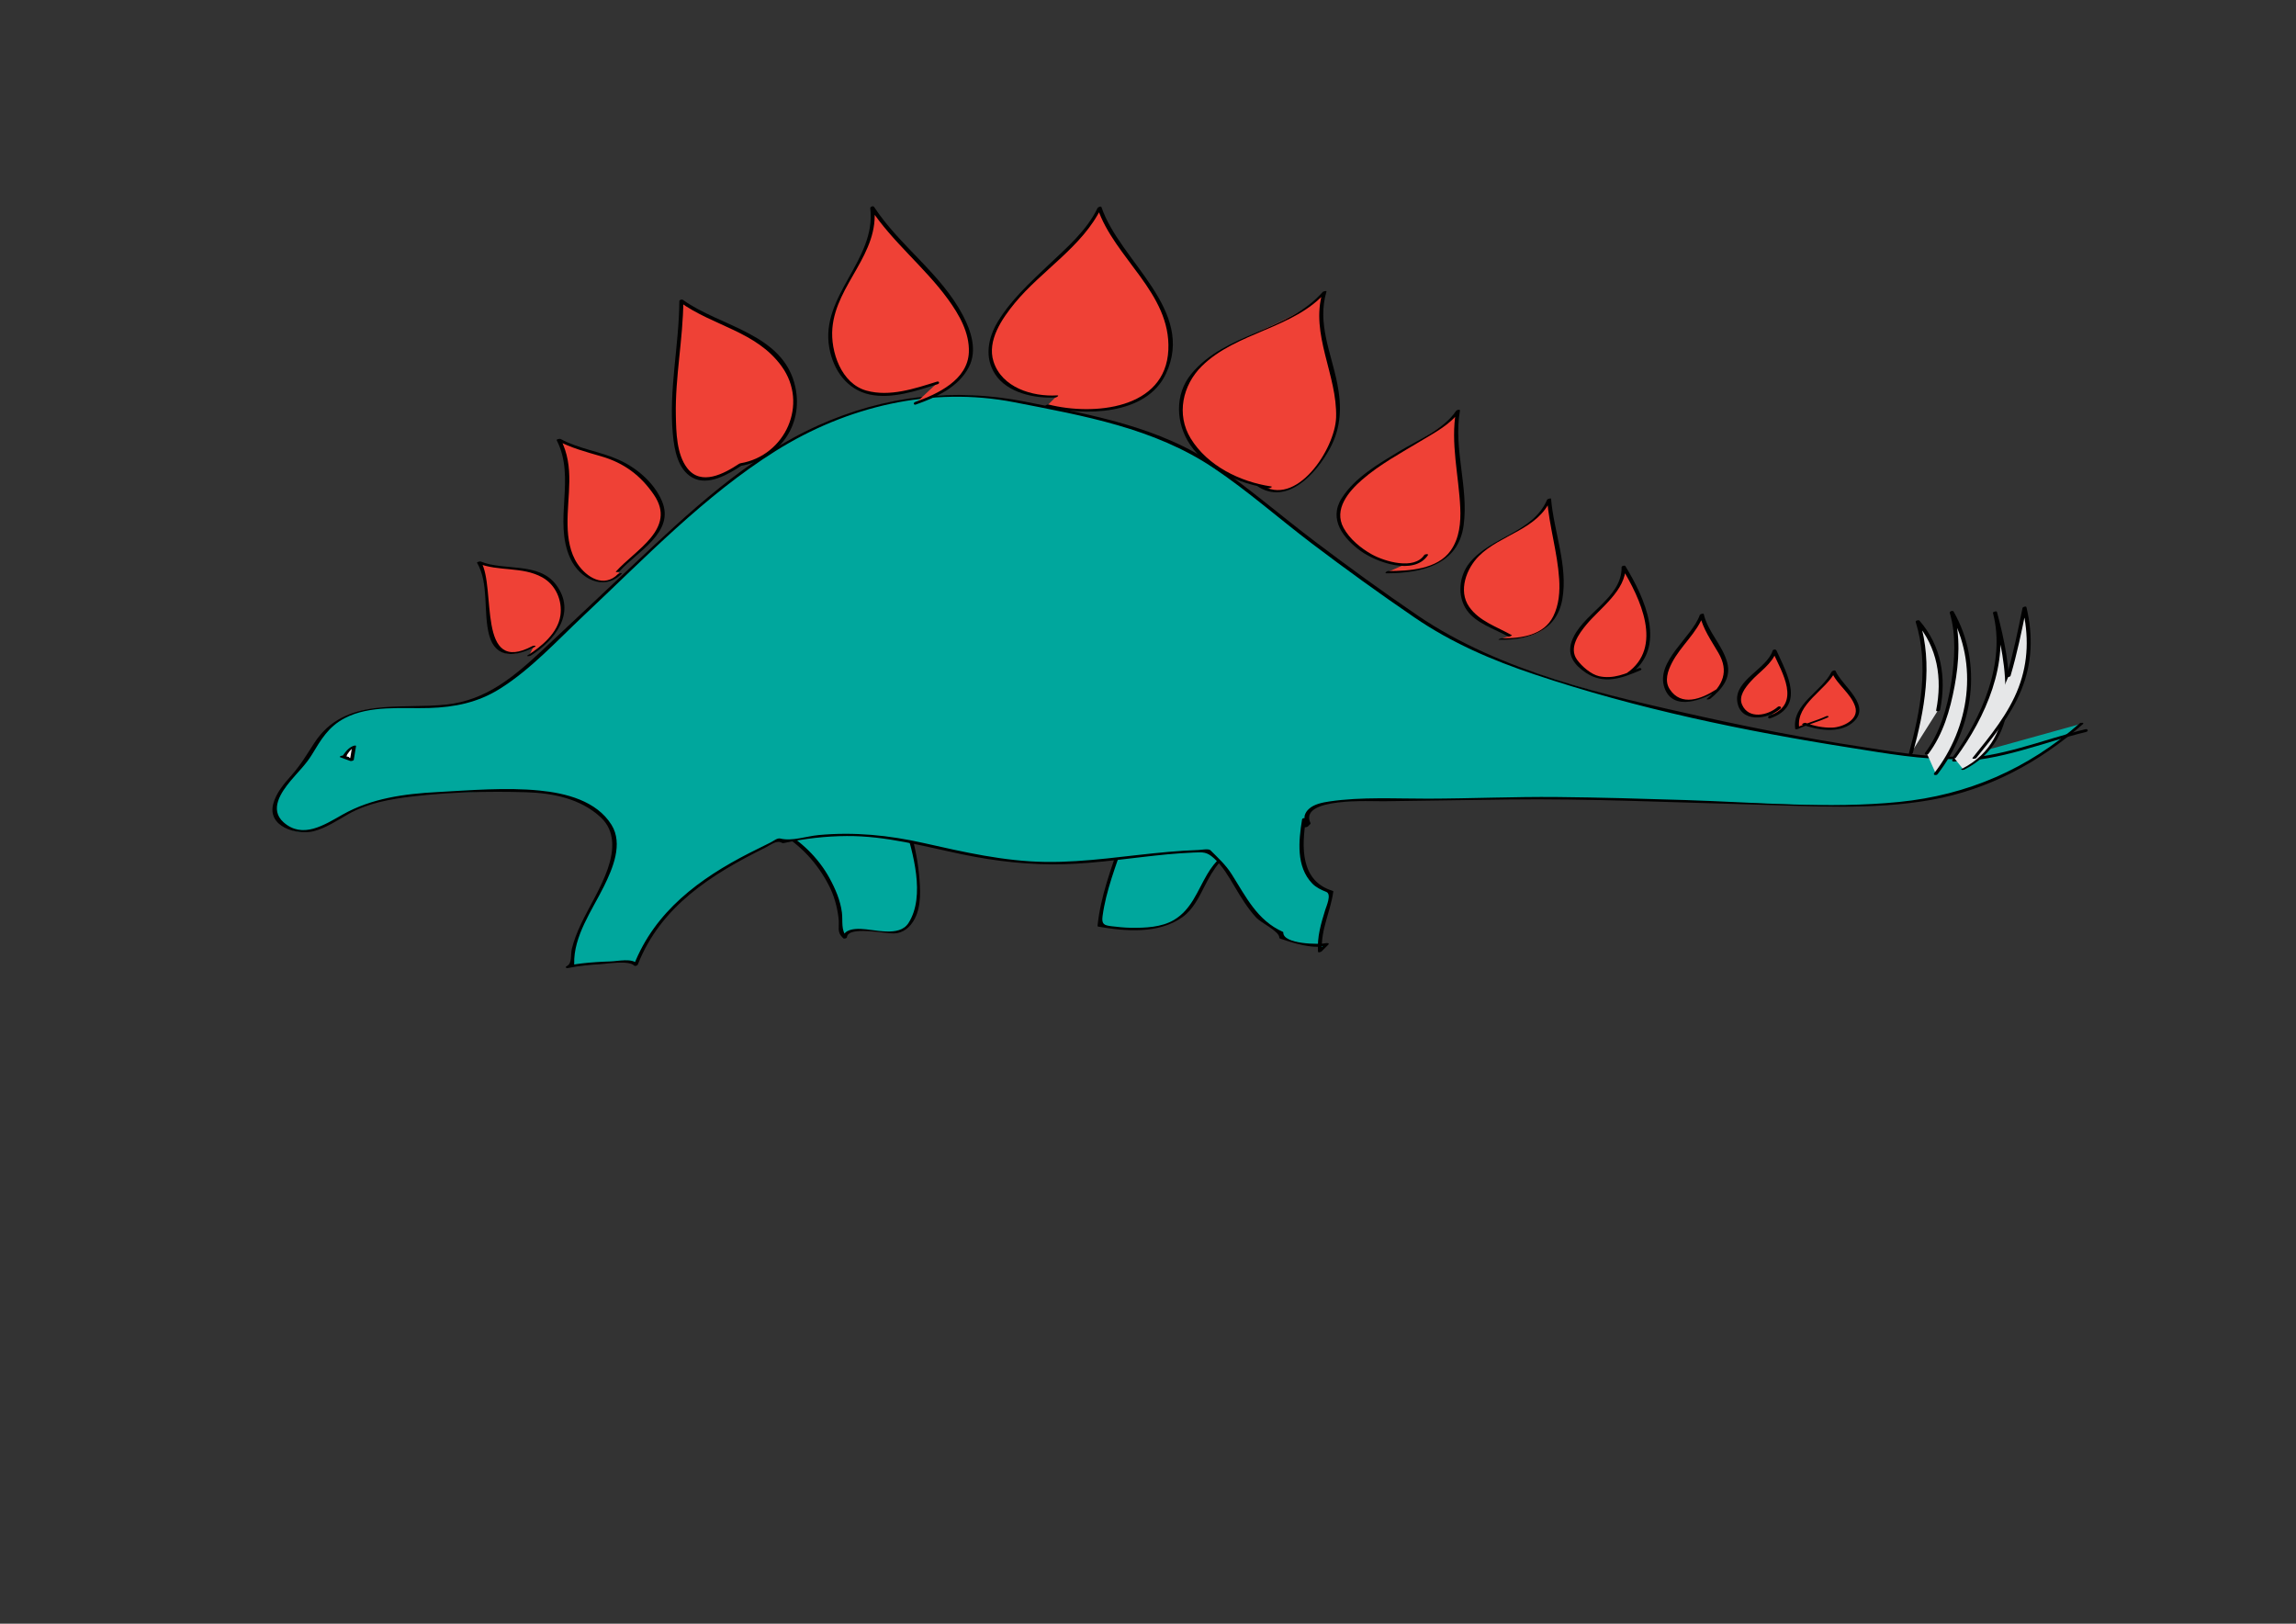 <?xml version="1.0" encoding="utf-8"?>
<!-- Generator: Adobe Illustrator 16.0.0, SVG Export Plug-In . SVG Version: 6.00 Build 0)  -->
<!DOCTYPE svg PUBLIC "-//W3C//DTD SVG 1.1//EN" "http://www.w3.org/Graphics/SVG/1.1/DTD/svg11.dtd">
<svg version="1.1" id="Layer_1" xmlns="http://www.w3.org/2000/svg" xmlns:xlink="http://www.w3.org/1999/xlink" x="0px" y="0px"
	 width="841.89px" height="595.28px" viewBox="0 0 841.89 595.28" enable-background="new 0 0 841.89 595.28" xml:space="preserve">
<rect x="0" y="0" width="841.89" height="595.28" fill="#333333" stroke="none"/>
<g>
	<path fill="#00A79D" d="M412.333,311c0-1.667,0.833-2.5-0.833-2.5c-3.333,10-7.5,20.833-8.333,30.833
		c9.167,1.667,22.5,2.5,30-3.333c9.166-7.5,8.333-20.833,21.666-25.833"/>
	<g>
		<path d="M413.057,310.906c0.16-1.678,0.638-2.465-1.112-2.793c-0.367-0.069-1.032,0.073-1.169,0.48
			c-3.394,10.099-7.256,20.158-8.333,30.833c-0.018,0.178,0.115,0.265,0.278,0.293c10.053,1.747,22.126,2.74,30.893-3.513
			c3.843-2.741,6.104-7.419,8.181-11.499c3.172-6.232,6.544-11.467,13.322-14.252c0.938-0.386,0.077-0.843-0.568-0.578
			c-5.374,2.209-9.027,5.767-11.956,10.75c-3.552,6.043-5.706,12.782-12.056,16.595c-4.617,2.772-10.688,2.987-15.914,2.915
			c-2.359-0.033-4.715-0.285-7.054-0.571c-2.678-0.327-3.688-0.675-3.283-3.688c1.266-9.431,4.925-18.505,7.938-27.472
			c-0.39,0.16-0.779,0.32-1.169,0.48c0.667,0.628,0.852,1.363,0.555,2.207C411.555,311.667,413.012,311.384,413.057,310.906
			L413.057,310.906z"/>
	</g>
</g>
<g>
	<path fill="#00A79D" d="M332.333,302c3.333,10.833,8.333,34.167-1.667,39.167c-4.167,2.5-20.833-3.334-20.833,2.5L308.167,342
		c1.667-15-10-30.833-22.5-37.5"/>
	<g>
		<path d="M331.609,302.194c3.125,10.329,7.84,26.291,1.522,36.186c-3.398,5.322-12.455,2.293-17.643,2.163
			c-2.397-0.06-6.047,0.226-6.38,3.21c0.465-0.125,0.931-0.25,1.397-0.374c-2.244-2.244-1.397-5.767-1.795-8.854
			c-0.577-4.468-2.423-8.715-4.567-12.63c-4.077-7.443-10.524-13.637-17.902-17.755c-0.432-0.241-1.763,0.377-1.147,0.721
			c8.275,4.618,14.774,11.673,19.016,20.12c1.792,3.568,2.831,7.443,3.339,11.387c0.496,3.84-0.844,5.031,1.714,7.588
			c0.301,0.302,1.343,0.107,1.397-0.374c0.474-4.247,14.146-1.244,17.25-1.359c3.468-0.129,5.988-2.354,7.566-5.315
			c2.562-4.809,2.097-11.132,1.611-16.362c-0.59-6.347-2.086-12.647-3.928-18.738C332.897,301.273,331.452,301.675,331.609,302.194
			L331.609,302.194z"/>
	</g>
</g>
<g>
	<path fill="#00A79D" d="M763.167,265.333c-37.5,33.333-72.5,30.833-120,29.167c-33.334-0.833-66.667-2.5-100-1.667
		c-15.834,0.833-31.667,0-47.5,0.833c-5.834,0-20,0.833-15.834,8.333L479,302.833c0-1.666,0.833-2.5-0.833-2.5
		c-1.667,10-2.5,23.334,10,26.667c-0.834,7.5-5,12.5-4.167,21.667l2.5-2.5c-5.833,1.666-14.167-1.667-16.667-2.5V342
		C455.667,336.167,454,320.333,444,312.833L443.167,312c-21.667,0-43.333,5.833-65.833,4.167c-15.833-0.834-30.833-5-46.667-8.334
		c-15-2.5-28.333-2.5-43.333,0.834l-1.667-0.834c-22.5,10.834-43.333,21.667-52.5,45.834l-0.833-0.834c-7.5,0-16.667,0-24.167,1.667
		l1.667-0.833c-1.073-17.22,25.896-39.96,11.059-54.373c-10.591-10.288-28.143-9.635-41.786-9.146
		c-14.861,0.533-31.953,0.318-46.043,5.291c-8.733,3.083-20.034,14.384-28.768,7.192c-10.786-8.731,6.159-19.004,9.759-26.709
		c12.339-26.409,41.643-10.688,63.279-20.588c9.493-4.344,19.148-14.133,26.667-21.019c22.636-20.733,43.01-41.971,67.5-60.648
		c28.635-21.838,64.542-34.021,100.831-26.621c30.872,6.296,54.844,9.227,80.002,29.121c24.104,19.061,46.953,36.58,73.334,54.167
		c37.5,25,166.957,48.318,192.5,47.5"/>
	<g>
		<path d="M762.578,265.186c-19.041,16.731-41.081,26.321-66.276,28.827c-25.854,2.572-52.455,0.105-78.353-0.704
			c-15.684-0.49-31.368-0.962-47.06-1.112c-15.76-0.15-31.488,0.568-47.242,0.605c-11.928,0.027-24.344-0.728-36.188,1.021
			c-2.429,0.358-5.565,0.968-7.456,2.687c-0.795,0.722-1.292,1.426-1.599,2.459c-0.381,1.289,0.995,2.729,0.007,3.717
			c0.438,0.023,0.878,0.046,1.316,0.068c0.158-1.66,0.633-2.513-1.125-2.843c-0.351-0.065-1.09,0.048-1.163,0.503
			c-1.266,7.845-2.255,17.269,3.735,23.492c1.4,1.454,3.288,2.347,5.133,3.071c2.07,0.813,0.046,5.253-0.372,6.605
			c-1.59,5.146-2.985,9.824-2.66,15.279c0.032,0.529,1.131,0.137,1.313-0.046c0.833-0.834,1.667-1.667,2.5-2.5
			c0.498-0.498-0.355-0.627-0.697-0.552c-2.641,0.582-15.831,0.431-15.831-3.844c0-0.126-0.027-0.233-0.156-0.291
			c-9.455-4.212-13.55-12.922-18.811-21.192c-2.188-3.438-4.922-5.896-7.757-8.731c-0.656-0.655-3.502-0.119-4.296-0.091
			c-3.727,0.131-7.438,0.377-11.153,0.7c-15.024,1.306-29.884,3.881-45.014,3.678c-15.186-0.204-29.987-3.627-44.729-6.935
			c-12.717-2.854-25.424-4.132-38.441-2.918c-4.567,0.426-9.782,2.356-14.102,1.271c-1.078-0.271-2.558,0.967-3.424,1.387
			c-2.661,1.289-5.307,2.607-7.939,3.953c-18.235,9.324-34.576,21.354-42.3,40.997c0.466-0.125,0.932-0.25,1.397-0.374
			c-2.232-2.234-7.011-0.996-9.937-0.904c-3.557,0.11-7.09,0.324-10.627,0.732c-1.184,0.137-2.415,0.325-3.583,0.563
			c-1.689,0.344-0.618,0.769,0.44,0.24c0.229-0.115,0.437-0.255,0.428-0.532c-0.327-10.242,6.564-19.731,10.914-28.554
			c3.219-6.529,7.085-15.582,2.765-22.52c-5.505-8.839-16.753-11.627-26.434-12.581c-12.317-1.212-25.206-0.094-37.529,0.569
			c-12.006,0.646-24.032,2.258-34.621,8.236c-6.731,3.801-14.685,9.049-21.675,2.834c-5.275-4.689-0.874-11.028,2.569-15.173
			c2.626-3.161,5.64-6.015,7.785-9.548c3.373-5.555,6.057-10.294,12.07-13.444c9.231-4.835,20.935-3.426,30.982-3.728
			c9.335-0.28,17.843-2.005,25.835-6.999c11.456-7.158,21.162-17.813,30.951-27.012c22.358-21.01,44.145-43.854,70.282-60.25
			c25.974-16.293,57.123-23.766,87.443-17.836c25.483,4.984,51.174,9.402,73.151,24.132c12.481,8.366,23.95,18.536,35.93,27.617
			c12.354,9.364,24.923,18.443,37.728,27.182c13.714,9.358,28.334,15.612,44.047,20.879c37.52,12.577,76.842,20.745,115.89,26.878
			c12.836,2.016,26.207,4.473,39.255,4.125c0.582-0.016,1.522-0.919,0.545-0.893c-12.272,0.328-24.83-1.923-36.91-3.765
			c-19.162-2.921-38.213-6.617-57.133-10.82c-35.666-7.923-73.92-16.35-104.551-37.146c-12.826-8.708-25.36-17.837-37.729-27.182
			c-12.029-9.089-23.529-19.042-35.93-27.616c-20.864-14.426-45.779-18.714-70.14-23.572c-26.186-5.222-51.693-2.25-76.079,8.701
			c-26.12,11.73-47.591,32.096-68.198,51.485c-10.951,10.304-21.878,20.628-32.872,30.887c-10.395,9.7-20.599,18.357-35.182,19.94
			c-17.122,1.858-37.339-2.901-48.368,13.932c-2.773,4.234-4.992,8.106-8.411,11.951c-2.746,3.088-5.544,6.319-6.699,10.365
			c-2.436,8.53,8.641,11.773,14.802,10.185c4.538-1.17,8.703-4.012,12.735-6.288c7.205-4.068,15.433-5.506,23.561-6.461
			c13.587-1.596,27.875-1.955,41.555-1.541c9.833,0.298,19.887,2.304,27.33,9.146c5.55,5.102,4.882,12.428,2.634,18.916
			c-2.492,7.19-6.739,13.718-9.97,20.581c-1.308,2.779-2.397,5.647-3.167,8.622c-0.572,2.208,0.185,5.439-1.849,6.455
			c-0.783,0.392-0.277,0.88,0.405,0.741c3.938-0.802,7.881-1.19,11.887-1.421c2.375-0.137,10.383-1.476,12.335,0.479
			c0.378,0.379,1.22,0.076,1.397-0.374c8.382-21.316,27.018-33.069,46.707-42.81c1.562-0.772,4.085-2.778,5.73-1.955
			c0.42,0.21,0.651,0.347,1.111,0.248c7.626-1.632,15.257-2.524,23.057-2.572c14.402-0.089,28.162,3.756,42.141,6.673
			c12.479,2.604,25.069,4.027,37.829,3.648c12.639-0.374,25.17-2.439,37.743-3.624c3.094-0.291,6.193-0.486,9.296-0.635
			c3.808-0.181,4.995-0.255,7.605,2.066c3.244,2.884,5.483,6.853,7.677,10.538c2.334,3.925,4.676,7.78,7.768,11.166
			c1.933,2.116,8.549,5.059,8.549,7.416c0,0.205,0.106,0.278,0.292,0.343c3.752,1.291,7.456,2.439,11.412,2.902
			c1.418,0.166,3.102,0.173,4.514-0.139c0.684-0.15,0.363-0.61-0.662,0.415c-0.417,0.417-0.833,0.834-1.25,1.25
			c0.438-0.015,0.876-0.03,1.313-0.046c-0.459-7.703,3.126-14.114,4.17-21.553c0.027-0.196-0.127-0.292-0.292-0.343
			c-11.846-3.628-11.336-16.235-9.708-26.324c-0.388,0.168-0.775,0.335-1.163,0.503c0.659,0.609,0.84,1.328,0.541,2.157
			c-0.061,0.636,1.08,0.305,1.316,0.068c0.277-0.278,0.556-0.556,0.833-0.833c0.072-0.072,0.19-0.227,0.136-0.343
			c-4.574-9.603,22.567-7.993,26.712-8.057c15.141-0.234,30.289-0.455,45.429-0.645c30.075-0.377,60.139,1.077,90.196,1.843
			c21.776,0.555,43.665,2.133,65.253-1.698c21.036-3.733,39.646-13.74,55.608-27.767
			C764.402,264.913,762.968,264.843,762.578,265.186L762.578,265.186z"/>
	</g>
</g>
<g>
	<g>
		<path d="M716.436,279.197c16.969-0.205,32.286-6.888,48.53-10.867c0.902-0.221,0.631-1.212-0.266-0.993
			c-16.108,3.945-31.302,10.596-48.136,10.799C715.737,278.146,715.451,279.208,716.436,279.197L716.436,279.197z"/>
	</g>
</g>
<g>
	<path fill="#EF4136" d="M195.667,237c-22.5,12.5-14.167-21.667-20-30.833c9.167,4.167,22.5-0.833,29.167,10.833
		c5,9.167-2.5,18.333-10.833,23.333"/>
	<g>
		<path d="M195.236,236.854c-20.486,10.942-13.241-21.326-18.845-30.882c-0.438,0.168-0.875,0.336-1.312,0.504
			c7.637,3.147,16.418,1.109,23.763,5.193c4.977,2.767,7.418,8.518,6.638,13.995c-0.912,6.401-6.951,11.397-12.045,14.606
			c-0.642,0.404,0.826,0.316,1.131,0.124c9.006-5.673,16.936-15.816,9.36-25.986c-6.343-8.515-19.034-4.993-27.671-8.553
			c-0.203-0.083-1.52,0.15-1.312,0.504c4.432,7.557,2.185,18.229,4.431,26.532c2.403,8.885,9.986,7.852,16.725,4.252
			C196.953,236.688,195.628,236.645,195.236,236.854L195.236,236.854z"/>
	</g>
</g>
<g>
	<path fill="#EF4136" d="M227.333,210.333c-5,5.833-14.167,2.5-17.5-5.833c-6.667-13.333,3.333-28.333-5-43.333l0,0l0,0
		c11.667,6.667,22.5,4.167,32.5,15.833c14.167,16.667,0,20-10.833,32.5"/>
	<g>
		<path d="M226.677,210.384c-5.228,5.372-11.627,1.202-14.884-3.617c-2.798-4.14-3.597-9.388-3.684-14.259
			c-0.198-11.037,2.784-21.134-2.551-31.536c-0.469,0.148-0.938,0.295-1.407,0.443c5.167,2.804,10.701,4.247,16.312,5.88
			c8.315,2.421,14.451,6.961,19.331,14.13c8.419,12.371-6.786,20.104-13.951,28.125c-0.309,0.345,1.08,0.162,1.313-0.101
			c6.558-7.341,20.566-14.292,15.5-25.908c-2.92-6.695-9.247-12.051-15.765-14.971c-6.974-3.124-14.578-3.963-21.376-7.653
			c-0.216-0.117-1.572,0.121-1.407,0.443c7.174,13.986-1.326,29.415,5,43.333c3.387,7.452,12.343,12.308,18.881,5.589
			C228.305,209.96,226.922,210.131,226.677,210.384L226.677,210.384z"/>
	</g>
</g>
<g>
	<path fill="#EF4136" d="M271.5,170.333c-35.833,24.167-21.667-41.667-21.667-60l0,0l0,0c13.333,10,28.333,9.167,38.333,25
		C296.5,149.5,289,167.833,271.5,170.333"/>
	<g>
		<path d="M271.024,170.02c-5.52,3.646-13.962,8.25-19.059,1.57c-3.897-5.109-4.019-13.141-4.146-19.23
			c-0.296-14.113,2.654-28.019,2.747-42.086c-0.431,0.156-0.862,0.313-1.293,0.469c12.237,8.852,27.978,10.665,37.307,23.511
			c10.049,13.838,1.373,32.813-15.01,35.569c-0.773,0.13-1.122,1.188-0.139,1.022c14.067-2.368,23.253-14.729,20.204-28.944
			c-4.217-19.656-27.526-22.055-41.24-31.976c-0.34-0.246-1.29-0.049-1.293,0.469c-0.108,16.369-3.93,32.491-2.369,48.929
			c0.525,5.525,1.787,12.712,7.07,15.732c5.823,3.328,13.407-1.26,18.173-4.408C272.797,170.105,271.594,169.644,271.024,170.02
			L271.024,170.02z"/>
	</g>
</g>
<g>
	<path fill="#EF4136" d="M343.676,140.387c-14.903,4.654-31.794,9.308-37.755-9.307c-7.948-20.476,16.891-34.437,13.91-54.914
		c11.922,18.615,64.58,54.914,15.896,71.667"/>
	<g>
		<path d="M343.551,139.921c-8.171,2.541-17.271,5.648-25.833,3.29c-9.229-2.542-13.244-14.285-12.502-22.898
			c1.391-16.169,17.381-27.184,15.339-44.341c-0.463,0.168-0.927,0.337-1.39,0.505c7.973,12.144,19.823,21.401,28.386,33.156
			c4.104,5.633,8.002,12.342,7.705,19.54c-0.418,10.132-11.459,15.277-19.653,18.194c-0.853,0.304-0.626,1.245,0.25,0.933
			c7.496-2.668,15.664-6.348,19.451-13.809c3.091-6.088,0.776-13.11-2.158-18.737c-8.061-15.462-23.204-25.511-32.649-39.898
			c-0.326-0.497-1.459-0.079-1.39,0.505c2.269,19.059-18.5,32.109-15.015,51.223c1.488,8.161,6.491,15.272,14.812,17.059
			c8.183,1.758,17.186-1.391,24.898-3.789C344.673,140.583,344.435,139.646,343.551,139.921L343.551,139.921z"/>
	</g>
</g>
<g>
	<path fill="#EF4136" d="M387.333,145.333c-10,0.833-23.333-4.167-24.167-15c-1.667-19.167,32.5-37.5,40-54.167l0,0
		C409,94.5,431.5,108.667,429,129.5c-2.5,21.667-29.167,23.333-45,19.167"/>
	<g>
		<path d="M387.624,144.953c-9.105,0.548-20.285-2.857-23.326-12.417c-2.451-7.704,3.178-15.787,7.762-21.376
			c9.798-11.949,25.051-20.853,31.829-35.093c-0.482,0.098-0.964,0.196-1.446,0.294c6.235,18.379,26.898,31.072,25.964,51.89
			c-0.982,21.89-27.538,24.196-43.956,20.047c-0.419-0.106-1.701,0.535-0.9,0.737c13.903,3.514,36.683,3.382,43.934-11.938
			c11.109-23.47-16.86-41.28-23.592-61.125c-0.172-0.508-1.292-0.031-1.446,0.294c-3.958,8.317-11.476,14.692-18.036,20.917
			c-6.672,6.331-13.628,12.705-18.463,20.614c-3.664,5.992-5.066,13.209-1.075,19.378c4.455,6.886,14.581,8.995,22.173,8.539
			C387.533,145.685,388.594,144.895,387.624,144.953L387.624,144.953z"/>
	</g>
</g>
<g>
	<path fill="#EF4136" d="M465.667,178.667c-12.5-1.667-30.834-10.833-32.5-25.833c-3.334-27.5,39.166-30,52.5-45.833
		c-5,15,5.833,29.167,5,45c0,11.667-15.834,35.833-29.167,25.833"/>
	<g>
		<path d="M466.129,178.342c-11.402-1.689-23.382-7.543-29.54-17.627c-5.355-8.768-2.943-19.524,4.047-26.443
			c12.789-12.657,33.74-13.658,45.692-27.307c-0.459,0.05-0.919,0.101-1.379,0.151c-4.607,15.453,5.434,30.35,4.969,45.892
			c-0.346,11.589-14.726,33.542-27.738,24.568c-0.359-0.248-1.625,0.332-1.359,0.515c11.092,7.649,22.022-4.693,26.891-13.797
			c4.088-7.645,4.296-15.293,2.631-23.697c-2.245-11.339-7.445-22.017-3.957-33.713c0.132-0.444-1.218-0.033-1.379,0.151
			c-12.717,14.522-35.684,14.892-48.152,29.992c-6.249,7.567-5.751,18.261-0.388,26.132c6.193,9.089,18.192,14.271,28.739,15.833
			C465.555,179.042,466.889,178.455,466.129,178.342L466.129,178.342z"/>
	</g>
</g>
<g>
	<g>
		<path d="M526.232,205.796c0.609,0,1.516-0.926,0.535-0.926C526.158,204.871,525.252,205.796,526.232,205.796L526.232,205.796z"/>
	</g>
</g>
<g>
	<path fill="#EF4136" d="M522.9,203.521c-2.888,5.335-16.086,3.269-21.241-0.433c-35.182-22.293,25-39.703,32.942-52.456l0,0l0,0
		c-4.767,25.403,17.591,59.369-25.886,59.138"/>
	<g>
		<path d="M522.225,203.502c-3.716,5.56-14.533,2.36-19.239-0.274c-4.017-2.249-8.073-5.592-10.319-9.682
			c-3.756-6.84,1.862-13.395,6.789-17.677c6.49-5.641,14.245-9.799,21.573-14.223c4.887-2.95,11.003-6.093,14.249-10.995
			c-0.467,0.023-0.934,0.046-1.4,0.07c-2.058,11.803,1.029,23.602,1.562,35.395c0.245,5.439-0.271,11.137-3.49,15.705
			c-4.905,6.961-15.306,7.5-22.952,7.532c-0.55,0.002-1.54,0.839-0.561,0.835c12.76-0.054,26.275-3.034,28.242-17.589
			c1.894-14.011-3.808-27.959-1.352-42.055c0.108-0.623-1.209-0.218-1.4,0.07c-4.51,6.812-14.258,10.836-21.025,14.934
			c-7.487,4.534-16.074,9.481-20.899,17.045c-4.953,7.764,0.543,14.772,6.93,19.409c5.658,4.107,19.543,9.173,24.646,1.539
			C523.954,202.976,522.492,203.103,522.225,203.502L522.225,203.502z"/>
	</g>
</g>
<g>
	<path fill="#EF4136" d="M553.688,233.124c-7.741-4.544-19.151-7.116-17.277-19.475c2.495-16.478,26.064-16.279,31.606-30.611l0,0
		c1.375,18.751,16.53,52.233-17.876,51.234"/>
	<g>
		<path d="M554.372,232.882c-5.436-3.089-11.979-5.101-15.688-10.457c-4.071-5.88-0.955-14.026,3.592-18.561
			c8.062-8.041,21.638-9.613,26.454-20.96c-0.479,0.109-0.958,0.218-1.438,0.327c0.804,9.764,3.771,19.211,4.417,29.005
			c0.308,4.667-0.055,9.483-2.167,13.72c-3.489,7.001-11.896,8.143-18.928,8.032c-0.288-0.004-1.647,0.553-0.947,0.564
			c10.808,0.169,21.133-3.029,23.21-14.895c2.137-12.212-3.141-24.728-4.136-36.816c-0.023-0.285-1.335,0.085-1.438,0.327
			c-5.127,12.078-20.525,13.488-28.391,23.089c-3.947,4.818-4.672,12.23-1.102,17.387c3.401,4.913,10.221,6.894,15.192,9.719
			C553.36,233.568,554.525,232.969,554.372,232.882L554.372,232.882z"/>
	</g>
</g>
<g>
	<path fill="#EF4136" d="M601.167,245.37c-5.834,2.5-13.334,5.833-19.167,0.833c-18.333-11.667,14.167-25,13.333-38.333l0,0l0,0
		c6.667,10.833,15.834,30,1.667,39.167"/>
	<g>
		<path d="M600.859,244.993c-4.637,1.983-9.316,4.044-14.484,2.916c-2.974-0.649-6.344-3.608-8.103-6.034
			c-3.165-4.369,0.699-9.595,3.479-12.94c4.964-5.976,14.452-12.49,14.313-21.133c-0.466,0.125-0.932,0.25-1.397,0.374
			c6.699,11.009,15.463,29.085,1.865,38.576c-0.808,0.564,0.402,0.945,0.938,0.572c14.115-9.852,5.607-28.129-1.469-39.758
			c-0.249-0.41-1.405-0.119-1.397,0.374c0.188,11.619-14.918,17.129-18.354,27.358c-1.688,5.025,1.116,8.56,5.186,11.299
			c6.656,4.479,13.175,2.088,20.04-0.848C602.395,245.354,601.568,244.689,600.859,244.993L600.859,244.993z"/>
	</g>
</g>
<g>
	<path fill="#EF4136" d="M629.833,252.833c-5,3.333-14.166,7.5-18.333,0c-5-8.333,10-19.167,12.5-27.5l0,0
		c2.5,12.5,17.5,19.167,2.5,30.833"/>
	<g>
		<path d="M629.271,252.783c-5.391,3.475-12.842,6.364-17.046-0.144c-1.964-3.04-0.683-6.66,0.809-9.58
			c3.236-6.339,9.311-11.028,11.685-17.843c-0.48,0.104-0.962,0.208-1.442,0.311c1.217,5.164,4.209,9.331,6.834,13.845
			c3.926,6.753,1.685,11.936-4.172,16.743c-0.596,0.489,0.849,0.328,1.125,0.102c4.318-3.544,7.854-7.619,6.221-13.476
			c-1.77-6.34-7.011-11.032-8.559-17.602c-0.095-0.399-1.339,0.015-1.442,0.311c-2.871,8.245-16.305,16.975-12.968,26.675
			c3.137,9.115,14.713,4.219,20.081,0.759C631.026,252.478,629.562,252.595,629.271,252.783L629.271,252.783z"/>
	</g>
</g>
<g>
	<path fill="#EF4136" d="M652.333,259.5c-2.5,2.5-10,5-13.333,0.833c-5.833-8.333,10-15,11.667-21.667l0,0
		c3.333,7.5,11.666,20-1.667,24.167"/>
	<g>
		<path d="M651.85,259.16c-3.655,3.202-10.664,4.614-13.057-0.781c-1.393-3.141,1.186-6.343,3.116-8.52
			c3.136-3.536,7.935-6.414,9.452-11.104c-0.473,0.035-0.946,0.07-1.419,0.106c3.505,7.689,10.806,19.268-1.078,23.465
			c-0.863,0.305-0.611,1.327,0.271,1.015c12.796-4.519,6.323-15.946,2.256-24.869c-0.235-0.515-1.24-0.447-1.419,0.106
			c-2.142,6.619-13.931,10.729-12.975,18.475c0.998,8.089,11.151,6.874,15.818,2.787C653.556,259.192,652.406,258.673,651.85,259.16
			L651.85,259.16z"/>
	</g>
</g>
<g>
	<path fill="#EF4136" d="M669.833,262.833c-3.333,1.667-7.5,2.5-10.833,4.167c-1.667-8.333,10-13.333,13.333-20.833l0,0l0,0
		c2.5,6.667,13.334,11.667,6.667,18.333c-3.333,4.167-13.333,2.5-17.5,0.833"/>
	<g>
		<path d="M669.563,262.596c-3.522,1.629-7.31,2.538-10.832,4.167c0.331,0.014,0.662,0.029,0.994,0.043
			c-1.25-8.804,9.862-13.7,13.328-20.747c-0.481,0.101-0.963,0.201-1.444,0.302c2.051,4.753,6.968,7.704,8.619,12.616
			c1.643,4.884-4.594,7.633-8.342,7.779c-3.28,0.128-6.743-0.599-9.801-1.741c-0.381-0.143-1.702,0.439-1.17,0.638
			c5.355,2,13.228,3.312,18.105-0.496c7.945-6.202-3.546-13.583-5.963-19.185c-0.197-0.457-1.286-0.02-1.444,0.302
			c-3.521,7.16-14.621,11.874-13.338,20.92c0.046,0.323,0.846,0.112,0.994,0.043c3.523-1.629,7.311-2.538,10.834-4.167
			C671.025,262.644,670.163,262.318,669.563,262.596L669.563,262.596z"/>
	</g>
</g>
<g>
	<path fill="#E6E7E8" d="M716.5,277.833c10-13.333,20-35.833,15-53.333c5,18.333,10.833,46.667-11.667,57.5"/>
	<g>
		<path d="M717.164,277.81c10.851-14.739,19.897-34.955,15.061-53.504c-0.483,0.13-0.966,0.259-1.449,0.389
			c5.196,19.192,10.274,46.182-11.374,57.158c-0.864,0.438,0.467,0.496,0.863,0.295c22.026-11.168,17.292-38.145,11.96-57.842
			c-0.11-0.406-1.556-0.02-1.449,0.389c4.795,18.385-4.182,38.552-14.939,53.163C715.502,278.311,716.931,278.126,717.164,277.81
			L717.164,277.81z"/>
	</g>
</g>
<g>
	<path fill="#E6E7E8" d="M706.5,276.167c9.167-11.667,13.333-38.333,9.167-51.667c10.833,18.333,7.5,42.5-5.834,59.167"/>
	<g>
		<path d="M707.102,276.363c5.395-7.16,7.973-16.084,9.595-24.784c1.644-8.813,2.231-18.568-0.305-27.273
			c-0.463,0.169-0.927,0.338-1.39,0.507c10.646,18.732,7.193,41.984-5.771,58.658c-0.561,0.721,0.817,0.888,1.203,0.393
			c13.223-17.007,16.76-40.562,5.897-59.675c-0.276-0.487-1.56-0.079-1.39,0.507c2.411,8.277,1.819,17.223,0.522,25.643
			c-1.374,8.913-4.071,18.34-9.566,25.633C705.349,276.7,706.723,276.865,707.102,276.363L707.102,276.363z"/>
	</g>
</g>
<g>
	<path fill="#E6E7E8" d="M700.667,276.167c4.166-15,7.5-33.333,2.5-48.333c8.333,9.167,10,20.833,7.5,32.5"/>
	<g>
		<path d="M701.394,276.085c4.276-15.631,7.445-32.592,2.498-48.446c-0.465,0.163-0.93,0.325-1.395,0.487
			c7.982,9.222,9.767,20.551,7.443,32.289c-0.119,0.602,1.348,0.371,1.453-0.163c2.348-11.857,0.503-23.401-7.557-32.711
			c-0.296-0.342-1.563-0.053-1.395,0.487c4.926,15.786,1.756,32.656-2.502,48.22C699.783,276.821,701.249,276.613,701.394,276.085
			L701.394,276.085z"/>
	</g>
</g>
<g>
	<path fill="#E6E7E8" d="M736.5,247.833c2.5-8.333,4.167-16.667,5.833-25c5.834,23.333-4.166,37.5-18.333,55"/>
	<g>
		<path d="M737.227,247.749c2.41-8.226,4.151-16.6,5.833-25c-0.484,0.093-0.968,0.186-1.451,0.279
			c2.319,9.834,2.173,19.451-1.413,28.943c-3.638,9.631-10.483,17.919-16.873,25.834c-0.422,0.523,1.046,0.439,1.355,0.056
			c6.181-7.657,12.686-15.599,16.451-24.793c4.076-9.95,4.382-20.025,1.929-30.429c-0.127-0.539-1.364-0.154-1.451,0.279
			c-1.681,8.4-3.422,16.773-5.833,25C735.612,248.468,737.075,248.264,737.227,247.749L737.227,247.749z"/>
	</g>
</g>
<g>
	<path fill="#FFFFFF" d="M127.333,277.833C124,277,124.833,277,129,278.667l0.833-5c-2.5,0.833-4.167,5-3.333,3.333"/>
	<g>
		<path d="M127.922,277.528c-0.688-0.173-1.37-0.371-2.057-0.547c-0.308-0.08-1.719,0.383-1.177,0.611
			c1.215,0.511,2.497,0.893,3.723,1.38c0.274,0.109,1.244-0.046,1.307-0.42c0.278-1.667,0.556-3.333,0.833-5
			c0.067-0.402-0.824-0.157-0.981-0.098c-1.204,0.448-2.137,1.288-2.918,2.288c-0.304,0.39-1.127,1.3-1.092,1.842
			c0.028,0.426,1.246-0.073,1.387-0.224c0.119-0.127,0.194-0.323,0.271-0.475c0.149-0.294-1.235-0.168-1.437,0.229
			c-0.032,0.064-0.222,0.372-0.16,0.305c0.462-0.074,0.925-0.149,1.387-0.224c-0.014-0.204,0.657-1.085,0.846-1.348
			c0.572-0.796,1.304-1.619,2.242-1.968c-0.327-0.033-0.654-0.065-0.981-0.098c-0.278,1.667-0.556,3.333-0.833,5
			c0.436-0.14,0.871-0.28,1.307-0.42c-1.227-0.488-2.508-0.87-3.723-1.38c-0.392,0.204-0.785,0.407-1.177,0.611
			c0.687,0.177,1.368,0.374,2.057,0.547c0.332,0.084,0.72-0.012,1.018-0.167C127.892,277.904,128.258,277.612,127.922,277.528
			L127.922,277.528z"/>
	</g>
</g>
</svg>
